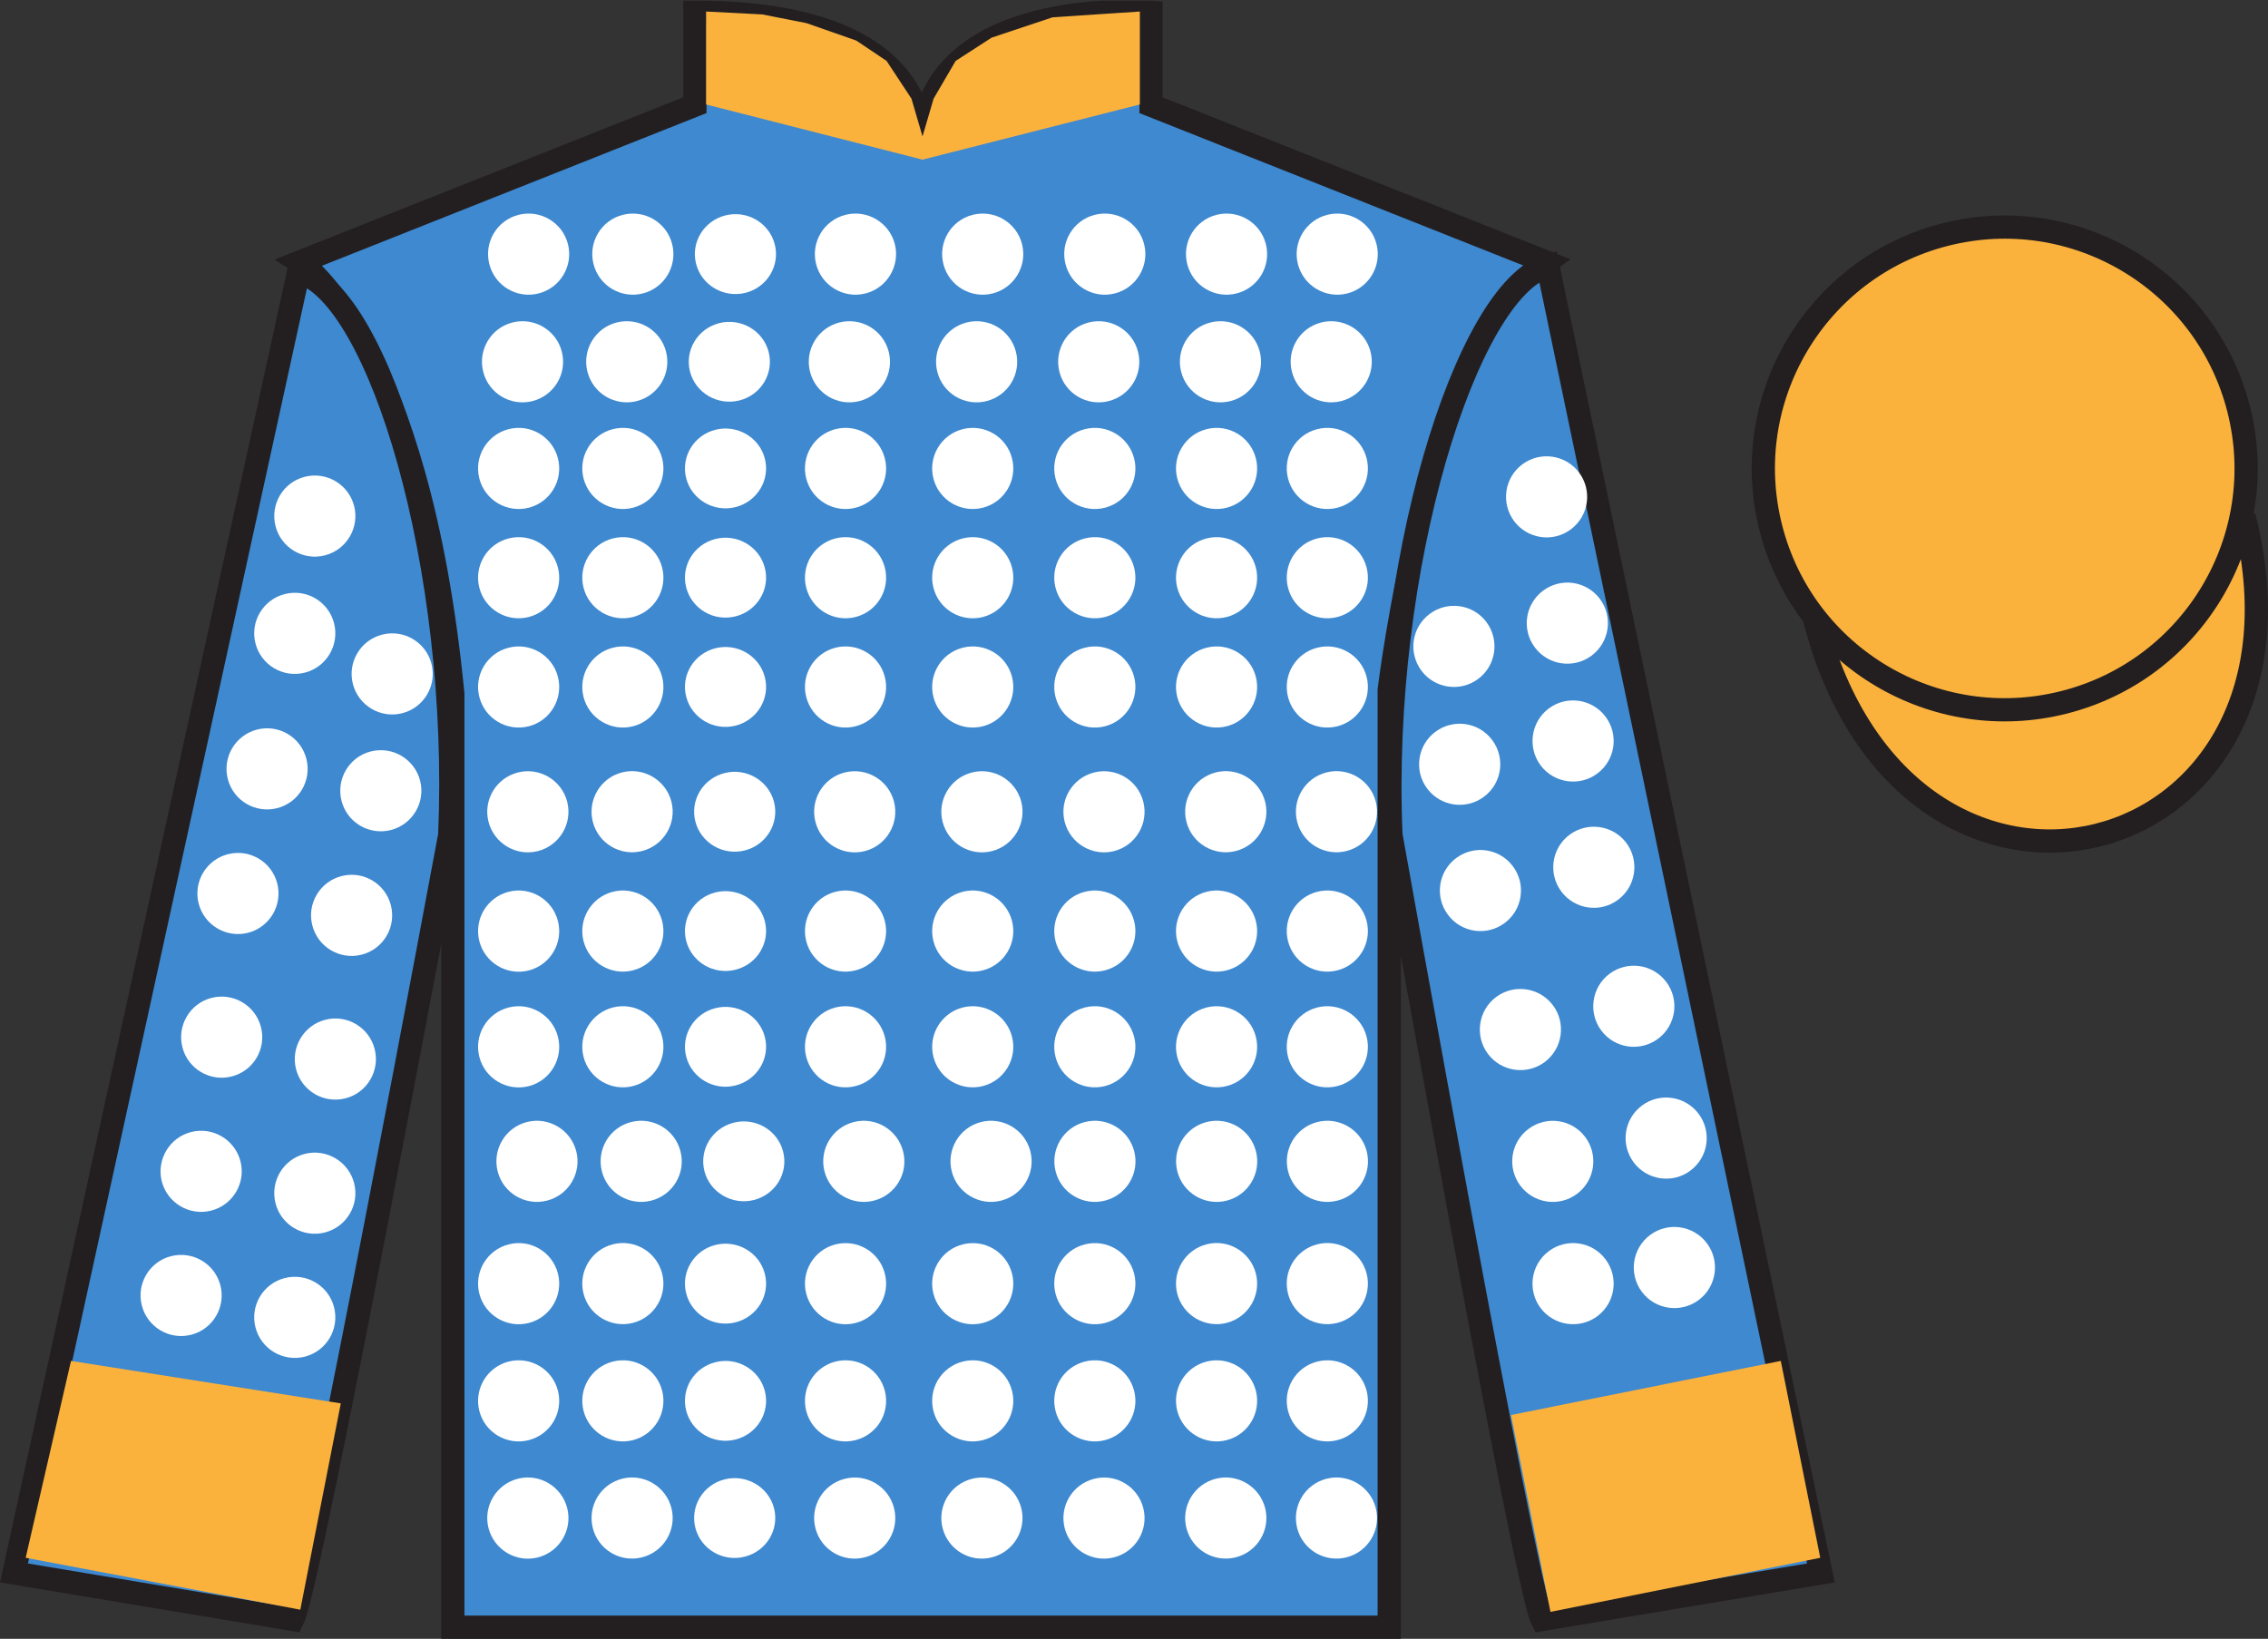<?xml version="1.0" encoding="UTF-8"?>
<svg xmlns="http://www.w3.org/2000/svg" xmlns:xlink="http://www.w3.org/1999/xlink" width="97.59pt" height="70.53pt" viewBox="0 0 97.59 70.53" version="1.1">
<rect x="0" y="0" width="97.59" height="70.53" fill="#333333" stroke="none"/>
<defs>
<clipPath id="clip1">
  <path d="M 0 70.531 L 97.59 70.531 L 97.59 0.031 L 0 0.031 L 0 70.531 Z M 0 70.531 "/>
</clipPath>
</defs>
<g id="surface0">
<g clip-path="url(#clip1)" clip-rule="nonzero">
<path style=" stroke:none;fill-rule:nonzero;fill:rgb(24.53%,53.66%,81.613%);fill-opacity:1;" d="M 12.902 11.277 C 12.902 11.277 17.984 14.527 19.484 29.863 C 19.484 29.863 19.484 44.863 19.484 70.031 L 59.777 70.031 L 59.777 29.695 C 59.777 29.695 61.57 14.695 66.527 11.277 L 49.527 4.527 L 49.527 0.527 C 49.527 0.527 39.641 -0.305 39.641 6.527 C 39.641 6.527 40.652 0.527 29.902 0.527 L 29.902 4.527 L 12.902 11.277 "/>
<path style="fill:none;stroke-width:10;stroke-linecap:butt;stroke-linejoin:miter;stroke:rgb(13.73%,12.16%,12.549%);stroke-opacity:1;stroke-miterlimit:4;" d="M 129.023 592.527 C 129.023 592.527 179.844 560.027 194.844 406.667 C 194.844 406.667 194.844 256.667 194.844 4.987 L 597.773 4.987 L 597.773 408.347 C 597.773 408.347 615.703 558.347 665.273 592.527 L 495.273 660.027 L 495.273 700.027 C 495.273 700.027 396.406 708.347 396.406 640.027 C 396.406 640.027 406.523 700.027 299.023 700.027 L 299.023 660.027 L 129.023 592.527 Z M 129.023 592.527 " transform="matrix(0.1,0,0,-0.1,0,70.53)"/>
<path style=" stroke:none;fill-rule:nonzero;fill:rgb(24.53%,53.66%,81.613%);fill-opacity:1;" d="M 12.602 69.695 C 13.352 68.195 19.352 35.945 19.352 35.945 C 19.852 24.445 16.352 12.695 12.852 11.695 L 0.602 67.695 L 12.602 69.695 "/>
<path style="fill:none;stroke-width:10;stroke-linecap:butt;stroke-linejoin:miter;stroke:rgb(13.73%,12.16%,12.549%);stroke-opacity:1;stroke-miterlimit:4;" d="M 126.016 8.347 C 133.516 23.347 193.516 345.847 193.516 345.847 C 198.516 460.847 163.516 578.347 128.516 588.347 L 6.016 28.347 L 126.016 8.347 Z M 126.016 8.347 " transform="matrix(0.1,0,0,-0.1,0,70.53)"/>
<path style=" stroke:none;fill-rule:nonzero;fill:rgb(24.53%,53.66%,81.613%);fill-opacity:1;" d="M 78.352 67.695 L 66.602 11.445 C 63.102 12.445 59.352 24.445 59.852 35.945 C 59.852 35.945 65.602 68.195 66.352 69.695 L 78.352 67.695 "/>
<path style="fill:none;stroke-width:10;stroke-linecap:butt;stroke-linejoin:miter;stroke:rgb(13.73%,12.16%,12.549%);stroke-opacity:1;stroke-miterlimit:4;" d="M 783.516 28.347 L 666.016 590.847 C 631.016 580.847 593.516 460.847 598.516 345.847 C 598.516 345.847 656.016 23.347 663.516 8.347 L 783.516 28.347 Z M 783.516 28.347 " transform="matrix(0.1,0,0,-0.1,0,70.53)"/>
<path style="fill-rule:nonzero;fill:rgb(97.855%,69.792%,23.972%);fill-opacity:1;stroke-width:10;stroke-linecap:butt;stroke-linejoin:miter;stroke:rgb(13.73%,12.16%,12.549%);stroke-opacity:1;stroke-miterlimit:4;" d="M 780.703 439.245 C 820.391 283.62 1004.336 331.198 965.547 483.191 " transform="matrix(0.1,0,0,-0.1,0,70.53)"/>
<path style=" stroke:none;fill-rule:nonzero;fill:rgb(97.855%,69.792%,23.972%);fill-opacity:1;" d="M 88.828 30.223 C 94.387 28.805 97.742 23.148 96.324 17.594 C 94.906 12.035 89.25 8.68 83.691 10.098 C 78.137 11.516 74.781 17.172 76.199 22.727 C 77.617 28.285 83.27 31.641 88.828 30.223 "/>
<path style="fill:none;stroke-width:10;stroke-linecap:butt;stroke-linejoin:miter;stroke:rgb(13.73%,12.16%,12.549%);stroke-opacity:1;stroke-miterlimit:4;" d="M 888.281 403.073 C 943.867 417.253 977.422 473.816 963.242 529.362 C 949.062 584.948 892.5 618.503 836.914 604.323 C 781.367 590.144 747.812 533.581 761.992 478.034 C 776.172 422.448 832.695 388.894 888.281 403.073 Z M 888.281 403.073 " transform="matrix(0.1,0,0,-0.1,0,70.53)"/>
<path style=" stroke:none;fill-rule:nonzero;fill:rgb(100%,100%,100%);fill-opacity:1;" d="M 27.66 12.629 C 28.598 12.391 29.16 11.438 28.922 10.504 C 28.684 9.57 27.734 9.008 26.797 9.246 C 25.863 9.484 25.301 10.434 25.539 11.367 C 25.777 12.301 26.727 12.867 27.66 12.629 "/>
<path style=" stroke:none;fill-rule:nonzero;fill:rgb(100%,100%,100%);fill-opacity:1;" d="M 16.816 35.723 C 17.75 35.484 18.316 34.535 18.078 33.602 C 17.84 32.668 16.887 32.102 15.953 32.34 C 15.02 32.578 14.457 33.531 14.695 34.465 C 14.934 35.398 15.883 35.961 16.816 35.723 "/>
<path style=" stroke:none;fill-rule:nonzero;fill:rgb(100%,100%,100%);fill-opacity:1;" d="M 11.926 34.781 C 12.859 34.543 13.422 33.594 13.184 32.66 C 12.945 31.723 11.996 31.16 11.062 31.398 C 10.129 31.637 9.562 32.586 9.801 33.523 C 10.039 34.457 10.992 35.02 11.926 34.781 "/>
<path style=" stroke:none;fill-rule:nonzero;fill:rgb(100%,100%,100%);fill-opacity:1;" d="M 15.562 41.086 C 16.496 40.848 17.059 39.898 16.82 38.961 C 16.582 38.027 15.633 37.465 14.699 37.703 C 13.766 37.941 13.199 38.891 13.438 39.824 C 13.676 40.762 14.629 41.324 15.562 41.086 "/>
<path style=" stroke:none;fill-rule:nonzero;fill:rgb(100%,100%,100%);fill-opacity:1;" d="M 10.672 40.145 C 11.605 39.906 12.168 38.953 11.93 38.02 C 11.691 37.086 10.742 36.523 9.809 36.762 C 8.875 37 8.309 37.949 8.547 38.883 C 8.785 39.816 9.738 40.383 10.672 40.145 "/>
<path style=" stroke:none;fill-rule:nonzero;fill:rgb(100%,100%,100%);fill-opacity:1;" d="M 14.863 47.27 C 15.797 47.031 16.359 46.082 16.121 45.148 C 15.883 44.215 14.934 43.648 14 43.887 C 13.066 44.125 12.5 45.078 12.738 46.012 C 12.977 46.945 13.926 47.508 14.863 47.27 "/>
<path style=" stroke:none;fill-rule:nonzero;fill:rgb(100%,100%,100%);fill-opacity:1;" d="M 9.969 46.328 C 10.906 46.09 11.469 45.141 11.23 44.207 C 10.992 43.273 10.043 42.707 9.105 42.945 C 8.172 43.184 7.609 44.137 7.848 45.07 C 8.086 46.004 9.035 46.566 9.969 46.328 "/>
<path style=" stroke:none;fill-rule:nonzero;fill:rgb(100%,100%,100%);fill-opacity:1;" d="M 13.977 53.043 C 14.91 52.805 15.477 51.855 15.238 50.922 C 15 49.988 14.047 49.422 13.113 49.66 C 12.18 49.898 11.617 50.852 11.855 51.785 C 12.094 52.719 13.043 53.281 13.977 53.043 "/>
<path style=" stroke:none;fill-rule:nonzero;fill:rgb(100%,100%,100%);fill-opacity:1;" d="M 9.086 52.102 C 10.02 51.863 10.586 50.914 10.348 49.98 C 10.105 49.047 9.156 48.48 8.223 48.719 C 7.289 48.957 6.727 49.91 6.961 50.844 C 7.203 51.777 8.152 52.34 9.086 52.102 "/>
<path style=" stroke:none;fill-rule:nonzero;fill:rgb(100%,100%,100%);fill-opacity:1;" d="M 13.117 58.387 C 14.051 58.148 14.613 57.195 14.375 56.262 C 14.137 55.328 13.188 54.766 12.254 55.004 C 11.32 55.242 10.754 56.191 10.992 57.125 C 11.23 58.059 12.18 58.625 13.117 58.387 "/>
<path style=" stroke:none;fill-rule:nonzero;fill:rgb(100%,100%,100%);fill-opacity:1;" d="M 8.223 57.445 C 9.16 57.207 9.723 56.254 9.484 55.32 C 9.246 54.387 8.297 53.824 7.359 54.062 C 6.426 54.301 5.863 55.25 6.102 56.184 C 6.34 57.117 7.289 57.684 8.223 57.445 "/>
<path style=" stroke:none;fill-rule:nonzero;fill:rgb(100%,100%,100%);fill-opacity:1;" d="M 68.734 33.289 C 69.508 32.711 69.664 31.617 69.086 30.844 C 68.508 30.074 67.414 29.914 66.641 30.492 C 65.871 31.07 65.715 32.164 66.289 32.938 C 66.867 33.707 67.961 33.867 68.734 33.289 "/>
<path style=" stroke:none;fill-rule:nonzero;fill:rgb(100%,100%,100%);fill-opacity:1;" d="M 63.855 34.289 C 64.629 33.711 64.785 32.617 64.207 31.848 C 63.629 31.074 62.535 30.918 61.762 31.496 C 60.992 32.07 60.832 33.168 61.41 33.938 C 61.988 34.711 63.082 34.867 63.855 34.289 "/>
<path style=" stroke:none;fill-rule:nonzero;fill:rgb(100%,100%,100%);fill-opacity:1;" d="M 69.625 38.723 C 70.398 38.145 70.555 37.051 69.98 36.277 C 69.402 35.508 68.309 35.352 67.535 35.926 C 66.762 36.504 66.605 37.598 67.184 38.371 C 67.762 39.141 68.855 39.301 69.625 38.723 "/>
<path style=" stroke:none;fill-rule:nonzero;fill:rgb(100%,100%,100%);fill-opacity:1;" d="M 64.746 39.723 C 65.52 39.145 65.676 38.051 65.098 37.281 C 64.52 36.508 63.426 36.352 62.656 36.93 C 61.883 37.508 61.727 38.602 62.305 39.371 C 62.883 40.145 63.977 40.301 64.746 39.723 "/>
<path style=" stroke:none;fill-rule:nonzero;fill:rgb(100%,100%,100%);fill-opacity:1;" d="M 71.348 44.703 C 72.121 44.125 72.277 43.031 71.699 42.262 C 71.121 41.488 70.027 41.332 69.254 41.91 C 68.484 42.488 68.328 43.582 68.902 44.352 C 69.48 45.125 70.574 45.281 71.348 44.703 "/>
<path style=" stroke:none;fill-rule:nonzero;fill:rgb(100%,100%,100%);fill-opacity:1;" d="M 66.469 45.707 C 67.238 45.129 67.398 44.035 66.82 43.262 C 66.242 42.492 65.148 42.332 64.375 42.91 C 63.605 43.488 63.445 44.582 64.023 45.355 C 64.602 46.125 65.695 46.285 66.469 45.707 "/>
<path style=" stroke:none;fill-rule:nonzero;fill:rgb(100%,100%,100%);fill-opacity:1;" d="M 72.738 50.379 C 73.512 49.801 73.668 48.707 73.09 47.934 C 72.512 47.164 71.418 47.004 70.648 47.582 C 69.875 48.16 69.719 49.254 70.297 50.027 C 70.875 50.797 71.969 50.957 72.738 50.379 "/>
<path style=" stroke:none;fill-rule:nonzero;fill:rgb(100%,100%,100%);fill-opacity:1;" d="M 67.859 51.379 C 68.633 50.801 68.789 49.707 68.211 48.934 C 67.633 48.164 66.539 48.008 65.77 48.586 C 64.996 49.16 64.84 50.258 65.418 51.027 C 65.996 51.801 67.09 51.957 67.859 51.379 "/>
<path style=" stroke:none;fill-rule:nonzero;fill:rgb(100%,100%,100%);fill-opacity:1;" d="M 73.094 55.949 C 73.867 55.371 74.023 54.277 73.445 53.504 C 72.867 52.734 71.773 52.574 71 53.152 C 70.23 53.73 70.07 54.824 70.648 55.598 C 71.227 56.367 72.32 56.527 73.094 55.949 "/>
<path style=" stroke:none;fill-rule:nonzero;fill:rgb(100%,100%,100%);fill-opacity:1;" d="M 68.734 56.645 C 69.508 56.066 69.664 54.973 69.086 54.199 C 68.508 53.426 67.414 53.27 66.641 53.848 C 65.871 54.426 65.711 55.52 66.289 56.293 C 66.867 57.062 67.961 57.219 68.734 56.645 "/>
<path style=" stroke:none;fill-rule:nonzero;fill:rgb(100%,100%,100%);fill-opacity:1;" d="M 32.078 12.602 C 33.012 12.367 33.574 11.43 33.336 10.512 C 33.098 9.59 32.148 9.035 31.215 9.27 C 30.281 9.504 29.715 10.441 29.953 11.359 C 30.191 12.281 31.145 12.836 32.078 12.602 "/>
<path style=" stroke:none;fill-rule:nonzero;fill:rgb(100%,100%,100%);fill-opacity:1;" d="M 37.242 12.629 C 38.176 12.391 38.738 11.438 38.504 10.504 C 38.262 9.57 37.312 9.008 36.379 9.246 C 35.445 9.484 34.879 10.434 35.117 11.367 C 35.355 12.301 36.309 12.867 37.242 12.629 "/>
<path style=" stroke:none;fill-rule:nonzero;fill:rgb(100%,100%,100%);fill-opacity:1;" d="M 42.715 12.629 C 43.648 12.391 44.215 11.438 43.977 10.504 C 43.738 9.57 42.785 9.008 41.852 9.246 C 40.918 9.484 40.355 10.434 40.594 11.367 C 40.832 12.301 41.781 12.867 42.715 12.629 "/>
<path style=" stroke:none;fill-rule:nonzero;fill:rgb(100%,100%,100%);fill-opacity:1;" d="M 47.969 12.629 C 48.902 12.391 49.469 11.438 49.23 10.504 C 48.992 9.57 48.039 9.008 47.105 9.246 C 46.172 9.484 45.609 10.434 45.848 11.367 C 46.086 12.301 47.035 12.867 47.969 12.629 "/>
<path style=" stroke:none;fill-rule:nonzero;fill:rgb(100%,100%,100%);fill-opacity:1;" d="M 53.207 12.629 C 54.145 12.391 54.707 11.438 54.469 10.504 C 54.23 9.57 53.281 9.008 52.344 9.246 C 51.41 9.484 50.848 10.434 51.086 11.367 C 51.324 12.301 52.273 12.867 53.207 12.629 "/>
<path style=" stroke:none;fill-rule:nonzero;fill:rgb(100%,100%,100%);fill-opacity:1;" d="M 57.973 12.629 C 58.906 12.391 59.469 11.438 59.23 10.504 C 58.992 9.57 58.043 9.008 57.109 9.246 C 56.176 9.484 55.609 10.434 55.848 11.367 C 56.086 12.301 57.039 12.867 57.973 12.629 "/>
<path style=" stroke:none;fill-rule:nonzero;fill:rgb(100%,100%,100%);fill-opacity:1;" d="M 23.176 12.629 C 24.109 12.391 24.676 11.441 24.438 10.504 C 24.199 9.57 23.246 9.008 22.312 9.246 C 21.379 9.484 20.816 10.434 21.055 11.367 C 21.293 12.305 22.242 12.867 23.176 12.629 "/>
<path style=" stroke:none;fill-rule:nonzero;fill:rgb(100%,100%,100%);fill-opacity:1;" d="M 13.117 28.949 C 14.051 28.711 14.613 27.758 14.375 26.824 C 14.137 25.891 13.188 25.328 12.254 25.566 C 11.32 25.805 10.754 26.754 10.992 27.688 C 11.23 28.621 12.18 29.188 13.117 28.949 "/>
<path style=" stroke:none;fill-rule:nonzero;fill:rgb(100%,100%,100%);fill-opacity:1;" d="M 13.977 23.902 C 14.91 23.664 15.477 22.711 15.238 21.777 C 15 20.844 14.047 20.281 13.113 20.52 C 12.18 20.758 11.617 21.707 11.855 22.641 C 12.094 23.574 13.043 24.141 13.977 23.902 "/>
<path style=" stroke:none;fill-rule:nonzero;fill:rgb(100%,100%,100%);fill-opacity:1;" d="M 17.309 30.695 C 18.242 30.457 18.805 29.504 18.566 28.57 C 18.328 27.637 17.379 27.074 16.445 27.312 C 15.512 27.551 14.945 28.5 15.184 29.434 C 15.422 30.367 16.375 30.934 17.309 30.695 "/>
<path style=" stroke:none;fill-rule:nonzero;fill:rgb(100%,100%,100%);fill-opacity:1;" d="M 67.594 22.781 C 68.367 22.203 68.523 21.109 67.945 20.336 C 67.367 19.566 66.273 19.41 65.504 19.984 C 64.73 20.562 64.574 21.656 65.152 22.43 C 65.73 23.199 66.824 23.359 67.594 22.781 "/>
<path style=" stroke:none;fill-rule:nonzero;fill:rgb(100%,100%,100%);fill-opacity:1;" d="M 68.488 28.215 C 69.258 27.637 69.418 26.543 68.84 25.773 C 68.262 25 67.168 24.844 66.395 25.422 C 65.621 26 65.465 27.094 66.043 27.863 C 66.621 28.637 67.715 28.793 68.488 28.215 "/>
<path style=" stroke:none;fill-rule:nonzero;fill:rgb(100%,100%,100%);fill-opacity:1;" d="M 63.605 29.219 C 64.379 28.641 64.535 27.547 63.961 26.773 C 63.383 26 62.289 25.844 61.516 26.422 C 60.742 27 60.586 28.094 61.164 28.867 C 61.742 29.637 62.836 29.793 63.605 29.219 "/>
<path style=" stroke:none;fill-rule:nonzero;fill:rgb(100%,100%,100%);fill-opacity:1;" d="M 27.402 17.262 C 28.336 17.023 28.898 16.07 28.66 15.137 C 28.422 14.203 27.473 13.641 26.535 13.879 C 25.602 14.117 25.039 15.066 25.277 16 C 25.516 16.934 26.465 17.5 27.402 17.262 "/>
<path style=" stroke:none;fill-rule:nonzero;fill:rgb(100%,100%,100%);fill-opacity:1;" d="M 31.816 17.234 C 32.75 17 33.312 16.062 33.074 15.145 C 32.836 14.227 31.887 13.672 30.953 13.906 C 30.02 14.141 29.453 15.074 29.691 15.996 C 29.93 16.914 30.883 17.469 31.816 17.234 "/>
<path style=" stroke:none;fill-rule:nonzero;fill:rgb(100%,100%,100%);fill-opacity:1;" d="M 36.98 17.262 C 37.914 17.023 38.48 16.074 38.242 15.141 C 38.004 14.203 37.051 13.641 36.117 13.879 C 35.184 14.117 34.617 15.066 34.855 16.004 C 35.098 16.938 36.047 17.5 36.98 17.262 "/>
<path style=" stroke:none;fill-rule:nonzero;fill:rgb(100%,100%,100%);fill-opacity:1;" d="M 42.453 17.262 C 43.391 17.023 43.953 16.074 43.715 15.141 C 43.477 14.203 42.527 13.641 41.59 13.879 C 40.656 14.117 40.094 15.066 40.332 16.004 C 40.57 16.938 41.52 17.5 42.453 17.262 "/>
<path style=" stroke:none;fill-rule:nonzero;fill:rgb(100%,100%,100%);fill-opacity:1;" d="M 47.707 17.262 C 48.645 17.023 49.207 16.074 48.969 15.141 C 48.73 14.203 47.781 13.641 46.844 13.879 C 45.91 14.117 45.348 15.066 45.586 16.004 C 45.824 16.938 46.773 17.5 47.707 17.262 "/>
<path style=" stroke:none;fill-rule:nonzero;fill:rgb(100%,100%,100%);fill-opacity:1;" d="M 52.945 17.262 C 53.883 17.023 54.445 16.07 54.207 15.137 C 53.969 14.203 53.02 13.641 52.082 13.879 C 51.148 14.117 50.586 15.066 50.824 16 C 51.062 16.934 52.012 17.5 52.945 17.262 "/>
<path style=" stroke:none;fill-rule:nonzero;fill:rgb(100%,100%,100%);fill-opacity:1;" d="M 57.711 17.262 C 58.645 17.023 59.211 16.07 58.973 15.137 C 58.734 14.203 57.781 13.641 56.848 13.879 C 55.914 14.117 55.352 15.066 55.59 16 C 55.828 16.934 56.777 17.5 57.711 17.262 "/>
<path style=" stroke:none;fill-rule:nonzero;fill:rgb(100%,100%,100%);fill-opacity:1;" d="M 22.914 17.262 C 23.848 17.023 24.414 16.074 24.176 15.141 C 23.938 14.203 22.984 13.641 22.051 13.879 C 21.117 14.117 20.555 15.066 20.793 16.004 C 21.031 16.938 21.98 17.5 22.914 17.262 "/>
<path style=" stroke:none;fill-rule:nonzero;fill:rgb(100%,100%,100%);fill-opacity:1;" d="M 27.234 26.555 C 28.168 26.316 28.73 25.363 28.492 24.43 C 28.254 23.496 27.305 22.934 26.371 23.172 C 25.438 23.41 24.871 24.359 25.109 25.293 C 25.348 26.227 26.301 26.793 27.234 26.555 "/>
<path style=" stroke:none;fill-rule:nonzero;fill:rgb(100%,100%,100%);fill-opacity:1;" d="M 31.648 26.527 C 32.582 26.293 33.148 25.355 32.91 24.438 C 32.672 23.516 31.719 22.961 30.785 23.195 C 29.852 23.43 29.289 24.367 29.527 25.285 C 29.766 26.207 30.715 26.762 31.648 26.527 "/>
<path style=" stroke:none;fill-rule:nonzero;fill:rgb(100%,100%,100%);fill-opacity:1;" d="M 36.812 26.555 C 37.75 26.316 38.312 25.367 38.074 24.43 C 37.836 23.496 36.887 22.934 35.949 23.172 C 35.016 23.41 34.453 24.359 34.691 25.293 C 34.93 26.23 35.879 26.793 36.812 26.555 "/>
<path style=" stroke:none;fill-rule:nonzero;fill:rgb(100%,100%,100%);fill-opacity:1;" d="M 42.289 26.555 C 43.223 26.316 43.785 25.367 43.547 24.43 C 43.309 23.496 42.359 22.934 41.426 23.172 C 40.492 23.41 39.926 24.359 40.164 25.293 C 40.402 26.23 41.355 26.793 42.289 26.555 "/>
<path style=" stroke:none;fill-rule:nonzero;fill:rgb(100%,100%,100%);fill-opacity:1;" d="M 47.543 26.555 C 48.477 26.316 49.039 25.367 48.801 24.43 C 48.562 23.496 47.613 22.934 46.68 23.172 C 45.742 23.41 45.18 24.359 45.418 25.293 C 45.656 26.23 46.609 26.793 47.543 26.555 "/>
<path style=" stroke:none;fill-rule:nonzero;fill:rgb(100%,100%,100%);fill-opacity:1;" d="M 52.781 26.555 C 53.715 26.316 54.277 25.363 54.039 24.43 C 53.801 23.496 52.852 22.934 51.918 23.172 C 50.984 23.41 50.418 24.359 50.656 25.293 C 50.898 26.227 51.848 26.793 52.781 26.555 "/>
<path style=" stroke:none;fill-rule:nonzero;fill:rgb(100%,100%,100%);fill-opacity:1;" d="M 57.543 26.555 C 58.48 26.316 59.043 25.363 58.805 24.43 C 58.566 23.496 57.617 22.934 56.68 23.172 C 55.746 23.41 55.184 24.359 55.422 25.293 C 55.66 26.227 56.609 26.793 57.543 26.555 "/>
<path style=" stroke:none;fill-rule:nonzero;fill:rgb(100%,100%,100%);fill-opacity:1;" d="M 22.75 26.555 C 23.684 26.316 24.246 25.367 24.008 24.43 C 23.77 23.496 22.82 22.934 21.887 23.172 C 20.953 23.41 20.387 24.359 20.625 25.293 C 20.863 26.23 21.816 26.793 22.75 26.555 "/>
<path style=" stroke:none;fill-rule:nonzero;fill:rgb(100%,100%,100%);fill-opacity:1;" d="M 27.234 31.258 C 28.168 31.02 28.73 30.066 28.492 29.133 C 28.254 28.199 27.305 27.637 26.371 27.875 C 25.438 28.113 24.871 29.062 25.109 29.996 C 25.348 30.93 26.301 31.496 27.234 31.258 "/>
<path style=" stroke:none;fill-rule:nonzero;fill:rgb(100%,100%,100%);fill-opacity:1;" d="M 31.648 31.23 C 32.582 30.996 33.148 30.059 32.91 29.141 C 32.672 28.219 31.719 27.664 30.785 27.898 C 29.852 28.133 29.289 29.07 29.527 29.988 C 29.766 30.91 30.715 31.465 31.648 31.23 "/>
<path style=" stroke:none;fill-rule:nonzero;fill:rgb(100%,100%,100%);fill-opacity:1;" d="M 36.812 31.258 C 37.75 31.02 38.312 30.066 38.074 29.133 C 37.836 28.199 36.887 27.637 35.949 27.875 C 35.016 28.113 34.453 29.062 34.691 29.996 C 34.93 30.93 35.879 31.496 36.812 31.258 "/>
<path style=" stroke:none;fill-rule:nonzero;fill:rgb(100%,100%,100%);fill-opacity:1;" d="M 42.289 31.258 C 43.223 31.02 43.785 30.066 43.547 29.133 C 43.309 28.199 42.359 27.637 41.426 27.875 C 40.492 28.113 39.926 29.062 40.164 29.996 C 40.402 30.93 41.355 31.496 42.289 31.258 "/>
<path style=" stroke:none;fill-rule:nonzero;fill:rgb(100%,100%,100%);fill-opacity:1;" d="M 47.543 31.258 C 48.477 31.02 49.039 30.066 48.801 29.133 C 48.562 28.199 47.613 27.637 46.68 27.875 C 45.742 28.113 45.18 29.062 45.418 29.996 C 45.656 30.93 46.609 31.496 47.543 31.258 "/>
<path style=" stroke:none;fill-rule:nonzero;fill:rgb(100%,100%,100%);fill-opacity:1;" d="M 52.781 31.258 C 53.715 31.02 54.277 30.066 54.039 29.133 C 53.801 28.199 52.852 27.637 51.918 27.875 C 50.984 28.113 50.418 29.062 50.656 29.996 C 50.898 30.93 51.848 31.496 52.781 31.258 "/>
<path style=" stroke:none;fill-rule:nonzero;fill:rgb(100%,100%,100%);fill-opacity:1;" d="M 57.543 31.258 C 58.48 31.02 59.043 30.066 58.805 29.133 C 58.566 28.199 57.617 27.637 56.68 27.875 C 55.746 28.113 55.184 29.062 55.422 29.996 C 55.66 30.93 56.609 31.496 57.543 31.258 "/>
<path style=" stroke:none;fill-rule:nonzero;fill:rgb(100%,100%,100%);fill-opacity:1;" d="M 22.75 31.258 C 23.684 31.02 24.246 30.066 24.008 29.133 C 23.77 28.199 22.82 27.637 21.887 27.875 C 20.953 28.113 20.387 29.062 20.625 29.996 C 20.863 30.93 21.816 31.496 22.75 31.258 "/>
<path style=" stroke:none;fill-rule:nonzero;fill:rgb(100%,100%,100%);fill-opacity:1;" d="M 27.629 36.625 C 28.562 36.387 29.129 35.438 28.891 34.504 C 28.652 33.57 27.699 33.004 26.766 33.242 C 25.832 33.48 25.27 34.434 25.508 35.367 C 25.746 36.301 26.695 36.863 27.629 36.625 "/>
<path style=" stroke:none;fill-rule:nonzero;fill:rgb(100%,100%,100%);fill-opacity:1;" d="M 32.043 36.602 C 32.977 36.367 33.543 35.43 33.305 34.512 C 33.066 33.59 32.113 33.035 31.18 33.27 C 30.246 33.504 29.684 34.441 29.922 35.359 C 30.16 36.277 31.109 36.836 32.043 36.602 "/>
<path style=" stroke:none;fill-rule:nonzero;fill:rgb(100%,100%,100%);fill-opacity:1;" d="M 37.211 36.629 C 38.145 36.391 38.707 35.438 38.469 34.504 C 38.23 33.57 37.281 33.008 36.344 33.246 C 35.41 33.484 34.848 34.434 35.086 35.367 C 35.324 36.301 36.273 36.867 37.211 36.629 "/>
<path style=" stroke:none;fill-rule:nonzero;fill:rgb(100%,100%,100%);fill-opacity:1;" d="M 42.684 36.629 C 43.617 36.391 44.18 35.438 43.945 34.504 C 43.703 33.57 42.754 33.008 41.82 33.246 C 40.887 33.484 40.32 34.434 40.559 35.367 C 40.797 36.301 41.75 36.867 42.684 36.629 "/>
<path style=" stroke:none;fill-rule:nonzero;fill:rgb(100%,100%,100%);fill-opacity:1;" d="M 47.938 36.629 C 48.871 36.391 49.434 35.438 49.195 34.504 C 48.957 33.57 48.008 33.008 47.074 33.246 C 46.141 33.484 45.574 34.434 45.812 35.367 C 46.051 36.301 47.004 36.867 47.938 36.629 "/>
<path style=" stroke:none;fill-rule:nonzero;fill:rgb(100%,100%,100%);fill-opacity:1;" d="M 53.176 36.625 C 54.109 36.387 54.676 35.438 54.438 34.504 C 54.195 33.57 53.246 33.004 52.312 33.242 C 51.379 33.48 50.812 34.434 51.051 35.367 C 51.289 36.301 52.242 36.863 53.176 36.625 "/>
<path style=" stroke:none;fill-rule:nonzero;fill:rgb(100%,100%,100%);fill-opacity:1;" d="M 57.941 36.625 C 58.875 36.387 59.438 35.438 59.199 34.504 C 58.961 33.57 58.012 33.004 57.078 33.242 C 56.141 33.48 55.578 34.434 55.816 35.367 C 56.055 36.301 57.004 36.863 57.941 36.625 "/>
<path style=" stroke:none;fill-rule:nonzero;fill:rgb(100%,100%,100%);fill-opacity:1;" d="M 23.145 36.629 C 24.078 36.391 24.645 35.438 24.406 34.504 C 24.164 33.57 23.215 33.008 22.281 33.246 C 21.348 33.484 20.781 34.434 21.02 35.367 C 21.262 36.301 22.211 36.867 23.145 36.629 "/>
<path style=" stroke:none;fill-rule:nonzero;fill:rgb(100%,100%,100%);fill-opacity:1;" d="M 27.234 41.762 C 28.168 41.523 28.73 40.574 28.492 39.641 C 28.254 38.707 27.305 38.141 26.371 38.379 C 25.438 38.617 24.871 39.57 25.109 40.504 C 25.348 41.438 26.301 42 27.234 41.762 "/>
<path style=" stroke:none;fill-rule:nonzero;fill:rgb(100%,100%,100%);fill-opacity:1;" d="M 31.648 41.734 C 32.582 41.5 33.148 40.566 32.91 39.645 C 32.672 38.727 31.719 38.172 30.785 38.406 C 29.852 38.641 29.289 39.578 29.527 40.496 C 29.766 41.414 30.715 41.969 31.648 41.734 "/>
<path style=" stroke:none;fill-rule:nonzero;fill:rgb(100%,100%,100%);fill-opacity:1;" d="M 36.812 41.762 C 37.75 41.523 38.312 40.574 38.074 39.641 C 37.836 38.707 36.887 38.141 35.949 38.379 C 35.016 38.617 34.453 39.57 34.691 40.504 C 34.93 41.438 35.879 42 36.812 41.762 "/>
<path style=" stroke:none;fill-rule:nonzero;fill:rgb(100%,100%,100%);fill-opacity:1;" d="M 42.289 41.762 C 43.223 41.523 43.785 40.574 43.547 39.641 C 43.309 38.707 42.359 38.141 41.426 38.379 C 40.492 38.617 39.926 39.57 40.164 40.504 C 40.402 41.438 41.355 42 42.289 41.762 "/>
<path style=" stroke:none;fill-rule:nonzero;fill:rgb(100%,100%,100%);fill-opacity:1;" d="M 47.543 41.762 C 48.477 41.523 49.039 40.574 48.801 39.641 C 48.562 38.707 47.613 38.141 46.68 38.379 C 45.742 38.617 45.18 39.57 45.418 40.504 C 45.656 41.438 46.609 42 47.543 41.762 "/>
<path style=" stroke:none;fill-rule:nonzero;fill:rgb(100%,100%,100%);fill-opacity:1;" d="M 52.781 41.762 C 53.715 41.523 54.277 40.574 54.039 39.641 C 53.801 38.707 52.852 38.141 51.918 38.379 C 50.984 38.617 50.418 39.57 50.656 40.504 C 50.898 41.438 51.848 42 52.781 41.762 "/>
<path style=" stroke:none;fill-rule:nonzero;fill:rgb(100%,100%,100%);fill-opacity:1;" d="M 57.543 41.762 C 58.48 41.523 59.043 40.574 58.805 39.641 C 58.566 38.707 57.617 38.141 56.68 38.379 C 55.746 38.617 55.184 39.57 55.422 40.504 C 55.66 41.438 56.609 42 57.543 41.762 "/>
<path style=" stroke:none;fill-rule:nonzero;fill:rgb(100%,100%,100%);fill-opacity:1;" d="M 22.75 41.766 C 23.684 41.527 24.246 40.574 24.008 39.641 C 23.77 38.707 22.82 38.141 21.887 38.379 C 20.953 38.617 20.387 39.57 20.625 40.504 C 20.863 41.438 21.816 42.004 22.75 41.766 "/>
<path style=" stroke:none;fill-rule:nonzero;fill:rgb(100%,100%,100%);fill-opacity:1;" d="M 27.234 46.742 C 28.168 46.504 28.73 45.555 28.492 44.621 C 28.254 43.688 27.305 43.121 26.371 43.359 C 25.438 43.598 24.871 44.551 25.109 45.484 C 25.348 46.418 26.301 46.98 27.234 46.742 "/>
<path style=" stroke:none;fill-rule:nonzero;fill:rgb(100%,100%,100%);fill-opacity:1;" d="M 31.648 46.715 C 32.582 46.48 33.148 45.547 32.91 44.625 C 32.672 43.707 31.719 43.152 30.785 43.387 C 29.852 43.621 29.289 44.559 29.527 45.477 C 29.766 46.395 30.715 46.953 31.648 46.715 "/>
<path style=" stroke:none;fill-rule:nonzero;fill:rgb(100%,100%,100%);fill-opacity:1;" d="M 36.812 46.742 C 37.75 46.504 38.312 45.555 38.074 44.621 C 37.836 43.688 36.887 43.121 35.949 43.359 C 35.016 43.598 34.453 44.551 34.691 45.484 C 34.93 46.418 35.879 46.98 36.812 46.742 "/>
<path style=" stroke:none;fill-rule:nonzero;fill:rgb(100%,100%,100%);fill-opacity:1;" d="M 42.289 46.742 C 43.223 46.504 43.785 45.555 43.547 44.621 C 43.309 43.688 42.359 43.121 41.426 43.359 C 40.492 43.598 39.926 44.551 40.164 45.484 C 40.402 46.418 41.355 46.98 42.289 46.742 "/>
<path style=" stroke:none;fill-rule:nonzero;fill:rgb(100%,100%,100%);fill-opacity:1;" d="M 47.543 46.742 C 48.477 46.504 49.039 45.555 48.801 44.621 C 48.562 43.688 47.613 43.121 46.68 43.359 C 45.742 43.598 45.18 44.551 45.418 45.484 C 45.656 46.418 46.609 46.98 47.543 46.742 "/>
<path style=" stroke:none;fill-rule:nonzero;fill:rgb(100%,100%,100%);fill-opacity:1;" d="M 52.781 46.742 C 53.715 46.504 54.277 45.555 54.039 44.621 C 53.801 43.688 52.852 43.121 51.918 43.359 C 50.984 43.598 50.418 44.551 50.656 45.484 C 50.898 46.418 51.848 46.98 52.781 46.742 "/>
<path style=" stroke:none;fill-rule:nonzero;fill:rgb(100%,100%,100%);fill-opacity:1;" d="M 57.543 46.742 C 58.48 46.504 59.043 45.555 58.805 44.621 C 58.566 43.688 57.617 43.121 56.68 43.359 C 55.746 43.598 55.184 44.551 55.422 45.484 C 55.66 46.418 56.609 46.98 57.543 46.742 "/>
<path style=" stroke:none;fill-rule:nonzero;fill:rgb(100%,100%,100%);fill-opacity:1;" d="M 22.75 46.746 C 23.684 46.508 24.246 45.555 24.008 44.621 C 23.77 43.688 22.82 43.121 21.887 43.359 C 20.953 43.598 20.387 44.551 20.625 45.484 C 20.863 46.418 21.816 46.984 22.75 46.746 "/>
<path style=" stroke:none;fill-rule:nonzero;fill:rgb(100%,100%,100%);fill-opacity:1;" d="M 28.02 51.672 C 28.957 51.434 29.52 50.484 29.281 49.551 C 29.043 48.613 28.094 48.051 27.156 48.289 C 26.223 48.527 25.66 49.477 25.898 50.414 C 26.137 51.348 27.086 51.91 28.02 51.672 "/>
<path style=" stroke:none;fill-rule:nonzero;fill:rgb(100%,100%,100%);fill-opacity:1;" d="M 32.438 51.645 C 33.371 51.41 33.934 50.477 33.695 49.555 C 33.457 48.637 32.508 48.082 31.574 48.316 C 30.641 48.551 30.074 49.488 30.312 50.406 C 30.551 51.324 31.504 51.879 32.438 51.645 "/>
<path style=" stroke:none;fill-rule:nonzero;fill:rgb(100%,100%,100%);fill-opacity:1;" d="M 37.602 51.672 C 38.535 51.434 39.102 50.484 38.859 49.551 C 38.621 48.617 37.672 48.051 36.738 48.289 C 35.805 48.527 35.238 49.48 35.477 50.414 C 35.719 51.348 36.668 51.91 37.602 51.672 "/>
<path style=" stroke:none;fill-rule:nonzero;fill:rgb(100%,100%,100%);fill-opacity:1;" d="M 43.074 51.672 C 44.012 51.434 44.574 50.484 44.336 49.551 C 44.098 48.617 43.148 48.051 42.211 48.289 C 41.277 48.527 40.715 49.48 40.953 50.414 C 41.191 51.348 42.141 51.91 43.074 51.672 "/>
<path style=" stroke:none;fill-rule:nonzero;fill:rgb(100%,100%,100%);fill-opacity:1;" d="M 47.543 51.672 C 48.48 51.434 49.043 50.484 48.805 49.551 C 48.566 48.617 47.617 48.051 46.68 48.289 C 45.746 48.527 45.184 49.48 45.422 50.414 C 45.66 51.348 46.609 51.91 47.543 51.672 "/>
<path style=" stroke:none;fill-rule:nonzero;fill:rgb(100%,100%,100%);fill-opacity:1;" d="M 52.785 51.672 C 53.719 51.434 54.281 50.484 54.043 49.551 C 53.805 48.613 52.855 48.051 51.918 48.289 C 50.984 48.527 50.422 49.477 50.66 50.414 C 50.898 51.348 51.848 51.91 52.785 51.672 "/>
<path style=" stroke:none;fill-rule:nonzero;fill:rgb(100%,100%,100%);fill-opacity:1;" d="M 57.547 51.672 C 58.48 51.434 59.047 50.484 58.809 49.551 C 58.57 48.613 57.617 48.051 56.684 48.289 C 55.75 48.527 55.188 49.477 55.426 50.414 C 55.664 51.348 56.613 51.91 57.547 51.672 "/>
<path style=" stroke:none;fill-rule:nonzero;fill:rgb(100%,100%,100%);fill-opacity:1;" d="M 23.535 51.672 C 24.469 51.434 25.035 50.484 24.797 49.551 C 24.559 48.617 23.605 48.051 22.672 48.289 C 21.738 48.527 21.176 49.48 21.414 50.414 C 21.652 51.348 22.602 51.91 23.535 51.672 "/>
<path style=" stroke:none;fill-rule:nonzero;fill:rgb(100%,100%,100%);fill-opacity:1;" d="M 27.234 56.934 C 28.168 56.695 28.73 55.746 28.492 54.812 C 28.254 53.879 27.305 53.312 26.371 53.551 C 25.438 53.789 24.871 54.742 25.109 55.676 C 25.348 56.609 26.301 57.172 27.234 56.934 "/>
<path style=" stroke:none;fill-rule:nonzero;fill:rgb(100%,100%,100%);fill-opacity:1;" d="M 31.648 56.91 C 32.582 56.676 33.148 55.738 32.91 54.82 C 32.672 53.898 31.719 53.344 30.785 53.578 C 29.852 53.812 29.289 54.75 29.527 55.668 C 29.766 56.59 30.715 57.145 31.648 56.91 "/>
<path style=" stroke:none;fill-rule:nonzero;fill:rgb(100%,100%,100%);fill-opacity:1;" d="M 36.812 56.938 C 37.75 56.699 38.312 55.746 38.074 54.812 C 37.836 53.879 36.887 53.316 35.949 53.555 C 35.016 53.793 34.453 54.742 34.691 55.676 C 34.93 56.609 35.879 57.176 36.812 56.938 "/>
<path style=" stroke:none;fill-rule:nonzero;fill:rgb(100%,100%,100%);fill-opacity:1;" d="M 42.289 56.938 C 43.223 56.699 43.785 55.746 43.547 54.812 C 43.309 53.879 42.359 53.316 41.426 53.555 C 40.492 53.793 39.926 54.742 40.164 55.676 C 40.402 56.609 41.355 57.176 42.289 56.938 "/>
<path style=" stroke:none;fill-rule:nonzero;fill:rgb(100%,100%,100%);fill-opacity:1;" d="M 47.543 56.938 C 48.477 56.699 49.039 55.746 48.801 54.812 C 48.562 53.879 47.613 53.316 46.68 53.555 C 45.742 53.793 45.18 54.742 45.418 55.676 C 45.656 56.609 46.609 57.176 47.543 56.938 "/>
<path style=" stroke:none;fill-rule:nonzero;fill:rgb(100%,100%,100%);fill-opacity:1;" d="M 52.781 56.934 C 53.715 56.695 54.277 55.746 54.039 54.812 C 53.801 53.879 52.852 53.312 51.918 53.551 C 50.984 53.789 50.418 54.742 50.656 55.676 C 50.898 56.609 51.848 57.172 52.781 56.934 "/>
<path style=" stroke:none;fill-rule:nonzero;fill:rgb(100%,100%,100%);fill-opacity:1;" d="M 57.543 56.934 C 58.48 56.695 59.043 55.746 58.805 54.812 C 58.566 53.879 57.617 53.312 56.68 53.551 C 55.746 53.789 55.184 54.742 55.422 55.676 C 55.66 56.609 56.609 57.172 57.543 56.934 "/>
<path style=" stroke:none;fill-rule:nonzero;fill:rgb(100%,100%,100%);fill-opacity:1;" d="M 22.75 56.938 C 23.684 56.699 24.246 55.746 24.008 54.812 C 23.77 53.879 22.82 53.312 21.887 53.555 C 20.953 53.793 20.387 54.742 20.625 55.676 C 20.863 56.609 21.816 57.176 22.75 56.938 "/>
<path style=" stroke:none;fill-rule:nonzero;fill:rgb(100%,100%,100%);fill-opacity:1;" d="M 27.234 61.98 C 28.168 61.742 28.73 60.789 28.492 59.855 C 28.254 58.922 27.305 58.359 26.371 58.598 C 25.438 58.836 24.871 59.785 25.109 60.719 C 25.348 61.652 26.301 62.219 27.234 61.98 "/>
<path style=" stroke:none;fill-rule:nonzero;fill:rgb(100%,100%,100%);fill-opacity:1;" d="M 31.648 61.953 C 32.582 61.719 33.148 60.781 32.91 59.863 C 32.672 58.945 31.719 58.387 30.785 58.625 C 29.852 58.859 29.289 59.793 29.527 60.715 C 29.766 61.633 30.715 62.188 31.648 61.953 "/>
<path style=" stroke:none;fill-rule:nonzero;fill:rgb(100%,100%,100%);fill-opacity:1;" d="M 36.812 61.98 C 37.75 61.742 38.312 60.793 38.074 59.859 C 37.836 58.922 36.887 58.359 35.949 58.598 C 35.016 58.836 34.453 59.785 34.691 60.723 C 34.93 61.656 35.879 62.219 36.812 61.98 "/>
<path style=" stroke:none;fill-rule:nonzero;fill:rgb(100%,100%,100%);fill-opacity:1;" d="M 42.289 61.98 C 43.223 61.742 43.785 60.793 43.547 59.859 C 43.309 58.922 42.359 58.359 41.426 58.598 C 40.492 58.836 39.926 59.785 40.164 60.723 C 40.402 61.656 41.355 62.219 42.289 61.98 "/>
<path style=" stroke:none;fill-rule:nonzero;fill:rgb(100%,100%,100%);fill-opacity:1;" d="M 47.543 61.98 C 48.477 61.742 49.039 60.793 48.801 59.859 C 48.562 58.922 47.613 58.359 46.68 58.598 C 45.742 58.836 45.18 59.785 45.418 60.723 C 45.656 61.656 46.609 62.219 47.543 61.98 "/>
<path style=" stroke:none;fill-rule:nonzero;fill:rgb(100%,100%,100%);fill-opacity:1;" d="M 52.781 61.98 C 53.715 61.742 54.277 60.789 54.039 59.855 C 53.801 58.922 52.852 58.359 51.918 58.598 C 50.984 58.836 50.418 59.785 50.656 60.719 C 50.898 61.652 51.848 62.219 52.781 61.98 "/>
<path style=" stroke:none;fill-rule:nonzero;fill:rgb(100%,100%,100%);fill-opacity:1;" d="M 57.543 61.98 C 58.48 61.742 59.043 60.789 58.805 59.855 C 58.566 58.922 57.617 58.359 56.68 58.598 C 55.746 58.836 55.184 59.785 55.422 60.719 C 55.66 61.652 56.609 62.219 57.543 61.98 "/>
<path style=" stroke:none;fill-rule:nonzero;fill:rgb(100%,100%,100%);fill-opacity:1;" d="M 22.75 61.98 C 23.684 61.742 24.246 60.793 24.008 59.855 C 23.77 58.922 22.82 58.359 21.887 58.598 C 20.953 58.836 20.387 59.785 20.625 60.723 C 20.863 61.656 21.816 62.219 22.75 61.98 "/>
<path style=" stroke:none;fill-rule:nonzero;fill:rgb(100%,100%,100%);fill-opacity:1;" d="M 27.629 67.023 C 28.562 66.785 29.129 65.836 28.891 64.902 C 28.652 63.969 27.699 63.402 26.766 63.641 C 25.832 63.879 25.27 64.832 25.508 65.766 C 25.746 66.699 26.695 67.262 27.629 67.023 "/>
<path style=" stroke:none;fill-rule:nonzero;fill:rgb(100%,100%,100%);fill-opacity:1;" d="M 32.043 66.996 C 32.977 66.762 33.543 65.828 33.305 64.906 C 33.066 63.988 32.113 63.434 31.18 63.668 C 30.246 63.902 29.684 64.84 29.922 65.758 C 30.16 66.676 31.109 67.234 32.043 66.996 "/>
<path style=" stroke:none;fill-rule:nonzero;fill:rgb(100%,100%,100%);fill-opacity:1;" d="M 37.211 67.023 C 38.145 66.785 38.707 65.836 38.469 64.902 C 38.23 63.969 37.281 63.402 36.344 63.645 C 35.41 63.883 34.848 64.832 35.086 65.766 C 35.324 66.699 36.273 67.266 37.211 67.023 "/>
<path style=" stroke:none;fill-rule:nonzero;fill:rgb(100%,100%,100%);fill-opacity:1;" d="M 42.684 67.023 C 43.617 66.785 44.18 65.836 43.945 64.902 C 43.703 63.969 42.754 63.402 41.82 63.645 C 40.887 63.883 40.32 64.832 40.559 65.766 C 40.797 66.699 41.75 67.266 42.684 67.023 "/>
<path style=" stroke:none;fill-rule:nonzero;fill:rgb(100%,100%,100%);fill-opacity:1;" d="M 47.938 67.023 C 48.871 66.785 49.434 65.836 49.195 64.902 C 48.957 63.969 48.008 63.402 47.074 63.645 C 46.141 63.883 45.574 64.832 45.812 65.766 C 46.051 66.699 47.004 67.266 47.938 67.023 "/>
<path style=" stroke:none;fill-rule:nonzero;fill:rgb(100%,100%,100%);fill-opacity:1;" d="M 53.176 67.023 C 54.109 66.785 54.676 65.836 54.438 64.902 C 54.195 63.969 53.246 63.402 52.312 63.641 C 51.379 63.879 50.812 64.832 51.051 65.766 C 51.289 66.699 52.242 67.262 53.176 67.023 "/>
<path style=" stroke:none;fill-rule:nonzero;fill:rgb(100%,100%,100%);fill-opacity:1;" d="M 57.941 67.023 C 58.875 66.785 59.438 65.836 59.199 64.902 C 58.961 63.969 58.012 63.402 57.078 63.641 C 56.141 63.879 55.578 64.832 55.816 65.766 C 56.055 66.699 57.004 67.262 57.941 67.023 "/>
<path style=" stroke:none;fill-rule:nonzero;fill:rgb(100%,100%,100%);fill-opacity:1;" d="M 23.145 67.027 C 24.078 66.789 24.645 65.836 24.406 64.902 C 24.164 63.969 23.215 63.402 22.281 63.641 C 21.348 63.879 20.781 64.832 21.02 65.766 C 21.262 66.699 22.211 67.266 23.145 67.027 "/>
<path style=" stroke:none;fill-rule:nonzero;fill:rgb(100%,100%,100%);fill-opacity:1;" d="M 27.234 21.852 C 28.168 21.613 28.73 20.66 28.492 19.727 C 28.254 18.793 27.305 18.23 26.371 18.469 C 25.438 18.707 24.871 19.656 25.109 20.59 C 25.348 21.523 26.301 22.09 27.234 21.852 "/>
<path style=" stroke:none;fill-rule:nonzero;fill:rgb(100%,100%,100%);fill-opacity:1;" d="M 31.648 21.824 C 32.582 21.59 33.148 20.652 32.91 19.734 C 32.672 18.816 31.719 18.262 30.785 18.496 C 29.852 18.73 29.289 19.664 29.527 20.586 C 29.766 21.504 30.715 22.059 31.648 21.824 "/>
<path style=" stroke:none;fill-rule:nonzero;fill:rgb(100%,100%,100%);fill-opacity:1;" d="M 36.812 21.852 C 37.75 21.613 38.312 20.664 38.074 19.73 C 37.836 18.793 36.887 18.23 35.949 18.469 C 35.016 18.707 34.453 19.656 34.691 20.594 C 34.93 21.527 35.879 22.09 36.812 21.852 "/>
<path style=" stroke:none;fill-rule:nonzero;fill:rgb(100%,100%,100%);fill-opacity:1;" d="M 42.289 21.852 C 43.223 21.613 43.785 20.664 43.547 19.73 C 43.309 18.793 42.359 18.23 41.426 18.469 C 40.492 18.707 39.926 19.656 40.164 20.594 C 40.402 21.527 41.355 22.09 42.289 21.852 "/>
<path style=" stroke:none;fill-rule:nonzero;fill:rgb(100%,100%,100%);fill-opacity:1;" d="M 47.543 21.852 C 48.477 21.613 49.039 20.664 48.801 19.73 C 48.562 18.793 47.613 18.23 46.68 18.469 C 45.742 18.707 45.18 19.656 45.418 20.594 C 45.656 21.527 46.609 22.09 47.543 21.852 "/>
<path style=" stroke:none;fill-rule:nonzero;fill:rgb(100%,100%,100%);fill-opacity:1;" d="M 52.781 21.852 C 53.715 21.613 54.277 20.66 54.039 19.727 C 53.801 18.793 52.852 18.23 51.918 18.469 C 50.984 18.707 50.418 19.656 50.656 20.59 C 50.898 21.523 51.848 22.09 52.781 21.852 "/>
<path style=" stroke:none;fill-rule:nonzero;fill:rgb(100%,100%,100%);fill-opacity:1;" d="M 57.543 21.852 C 58.48 21.613 59.043 20.66 58.805 19.727 C 58.566 18.793 57.617 18.23 56.68 18.469 C 55.746 18.707 55.184 19.656 55.422 20.59 C 55.66 21.523 56.609 22.09 57.543 21.852 "/>
<path style=" stroke:none;fill-rule:nonzero;fill:rgb(100%,100%,100%);fill-opacity:1;" d="M 22.75 21.852 C 23.684 21.613 24.246 20.664 24.008 19.73 C 23.77 18.793 22.82 18.23 21.887 18.469 C 20.953 18.707 20.387 19.656 20.625 20.594 C 20.863 21.527 21.816 22.09 22.75 21.852 "/>
<path style=" stroke:none;fill-rule:nonzero;fill:rgb(97.855%,69.792%,23.972%);fill-opacity:1;" d="M 12.922 69.277 L 14.664 60.398 L 3.055 58.57 L 1.105 67.043 L 12.922 69.277 "/>
<path style=" stroke:none;fill-rule:nonzero;fill:rgb(97.855%,69.792%,23.972%);fill-opacity:1;" d="M 66.715 69.371 L 65.016 60.898 L 76.625 58.57 L 78.324 67.043 L 66.715 69.371 "/>
<path style=" stroke:none;fill-rule:nonzero;fill:rgb(97.855%,69.792%,23.972%);fill-opacity:1;" d="M 30.383 0.496 L 32.801 0.621 L 34.703 0.996 L 36.844 1.746 L 38.148 2.621 L 39.219 4.246 L 39.695 5.871 L 40.172 4.246 L 41.121 2.621 L 42.668 1.621 L 45.285 0.746 L 49.047 0.496 L 49.047 4.496 L 39.695 6.871 L 30.383 4.496 L 30.383 0.496 "/>
</g>
</g>
</svg>
